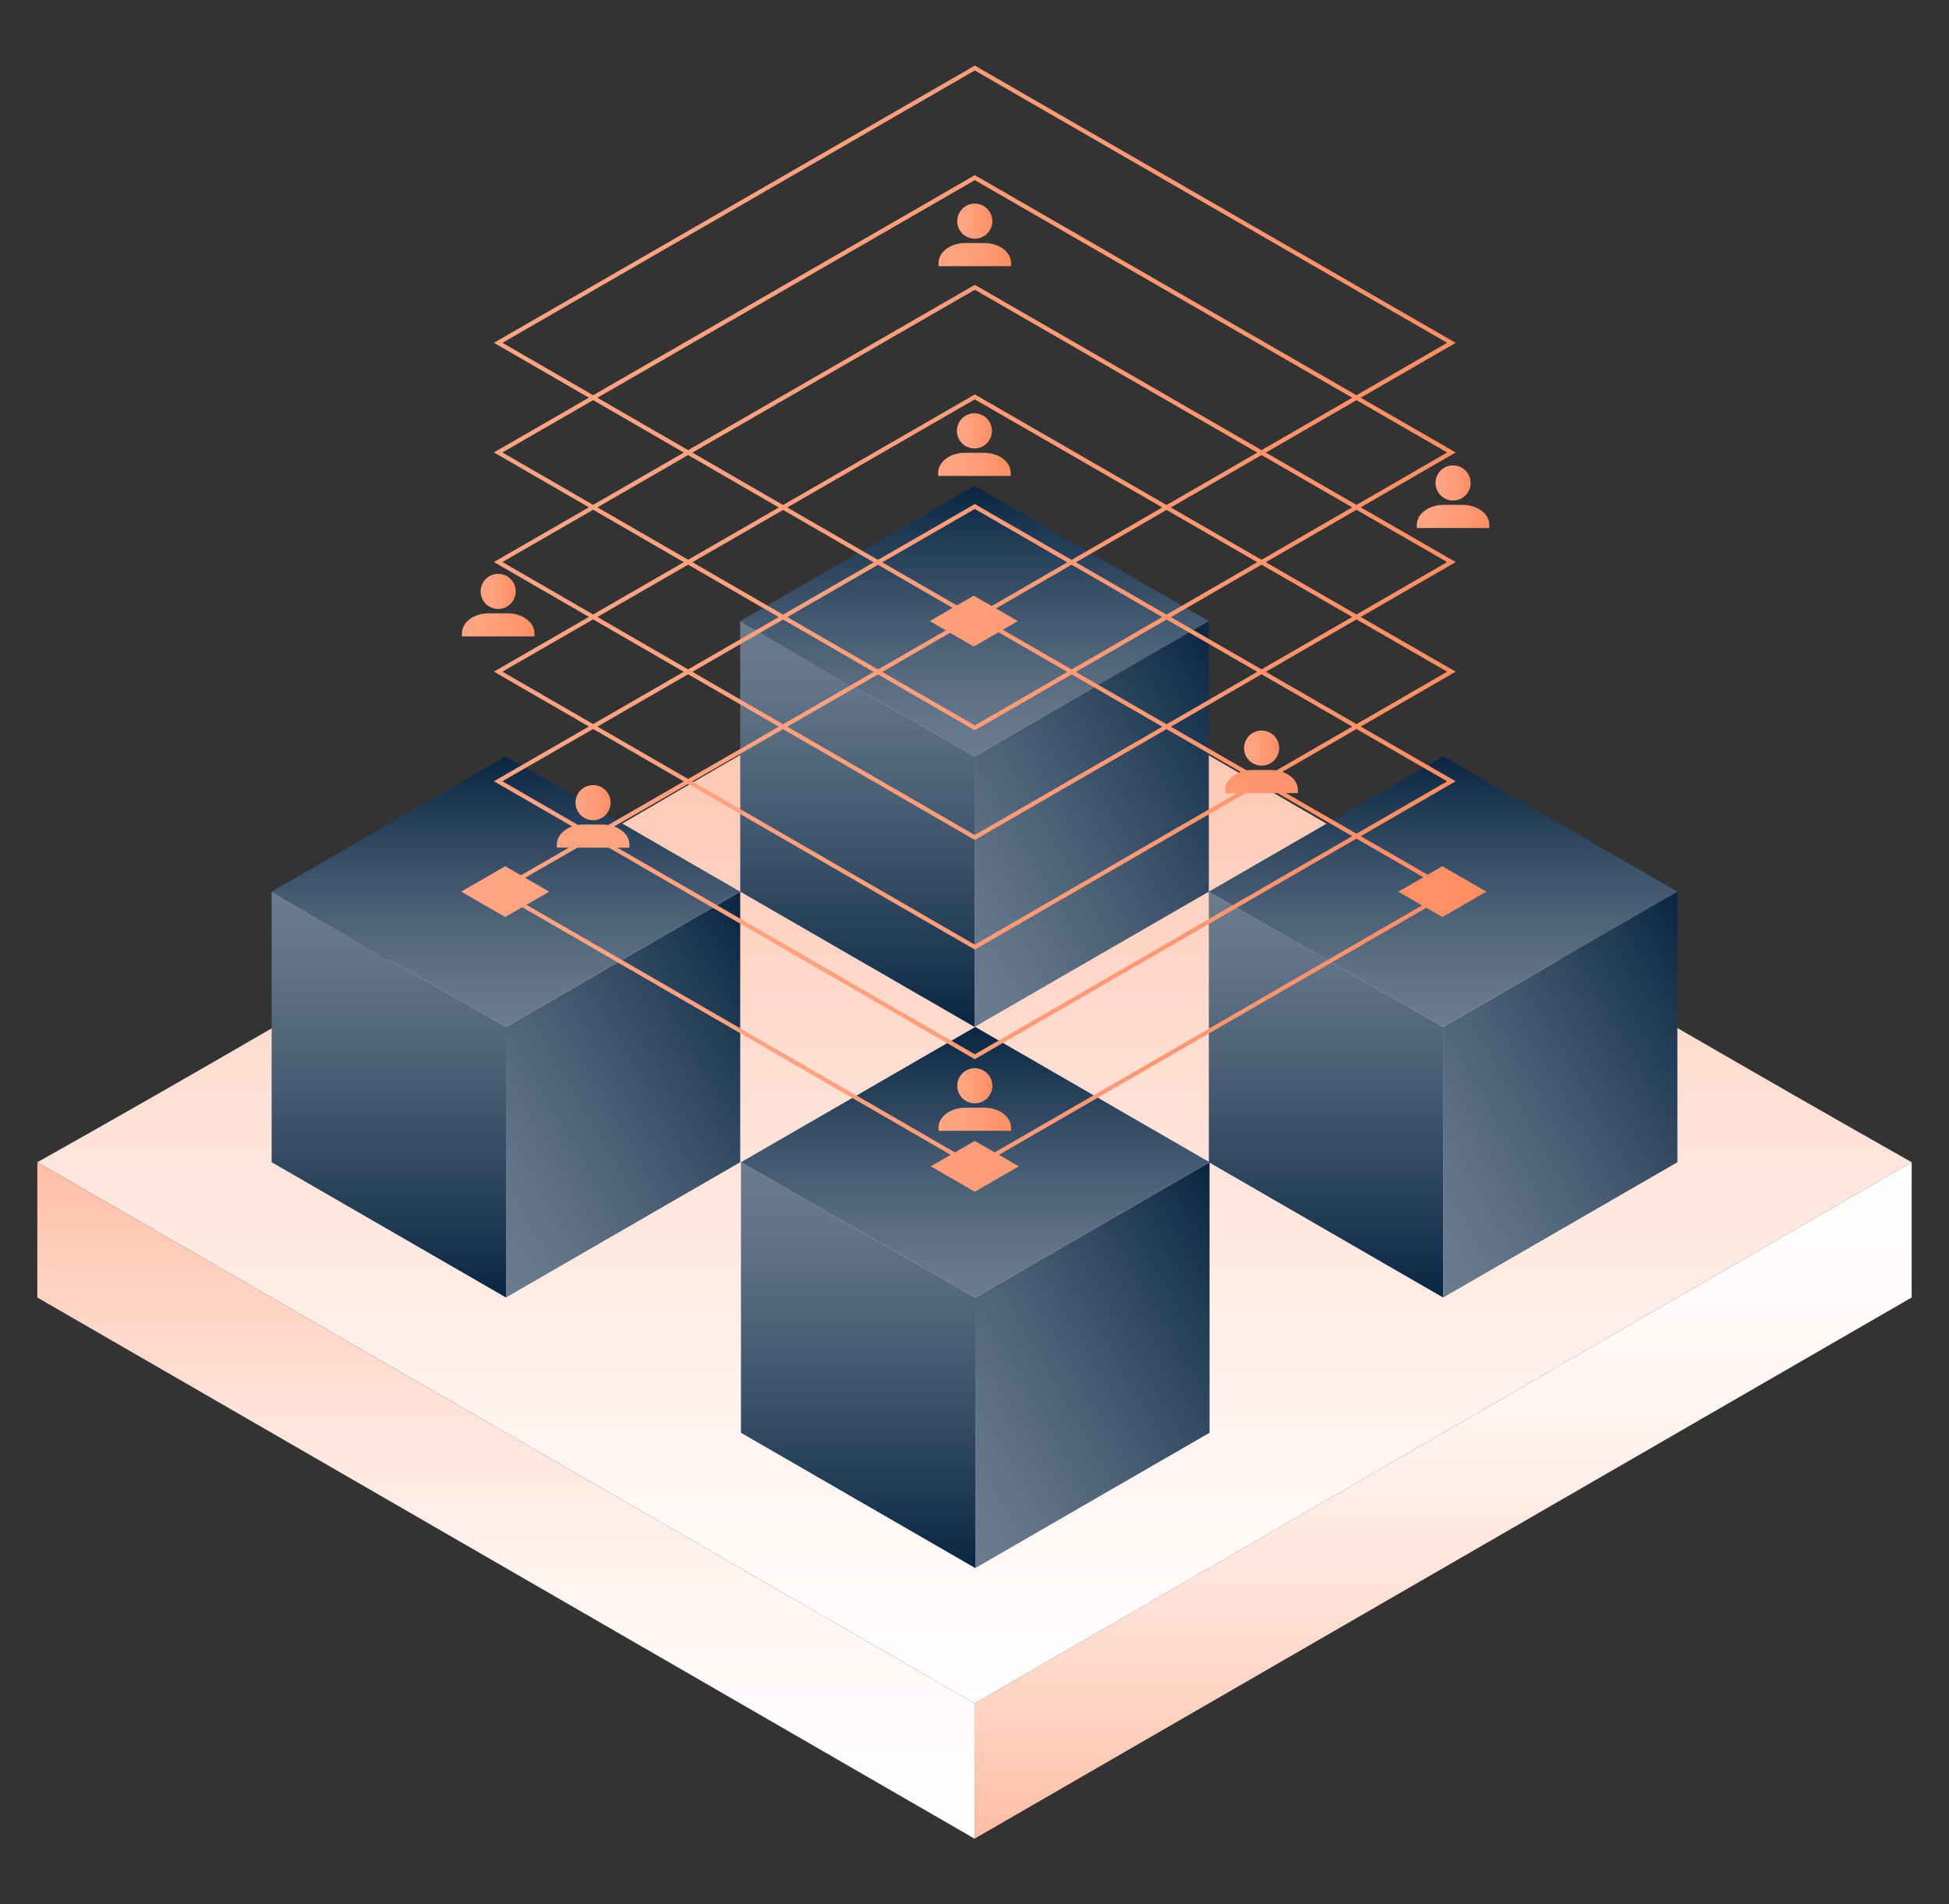 <?xml version="1.0" encoding="UTF-8"?>
<svg xmlns="http://www.w3.org/2000/svg" xmlns:xlink="http://www.w3.org/1999/xlink" id="ILLUSTRATIONS" viewBox="0 0 620.64 606.32">
  <rect x="0" y="0" width="620.64" height="606.32" fill="#333333" stroke="none"/>
  <defs>
    <style>
      .cls-1 {
        fill: url(#Dégradé_sans_nom_596-6);
      }

      .cls-2 {
        fill: url(#Dégradé_sans_nom_226-12);
      }

      .cls-3 {
        fill: url(#Dégradé_sans_nom_596-2);
      }

      .cls-4 {
        fill: url(#Dégradé_sans_nom_596-8);
      }

      .cls-5 {
        fill: url(#Dégradé_sans_nom_596-4);
      }

      .cls-6 {
        fill: url(#Dégradé_sans_nom_226-8);
      }

      .cls-7 {
        fill: url(#Dégradé_sans_nom_226-7);
      }

      .cls-8 {
        fill: url(#Dégradé_sans_nom_596);
      }

      .cls-9 {
        fill: url(#Dégradé_sans_nom_226-3);
      }

      .cls-10 {
        fill: url(#Dégradé_sans_nom_226-6);
      }

      .cls-11 {
        fill: url(#Dégradé_sans_nom_226-2);
      }

      .cls-12 {
        fill: url(#Dégradé_sans_nom_226-11);
      }

      .cls-13 {
        fill: url(#Dégradé_sans_nom_226-13);
      }

      .cls-14 {
        fill: url(#Dégradé_sans_nom_592);
      }

      .cls-15 {
        fill: url(#Dégradé_sans_nom_596-5);
      }

      .cls-16 {
        fill: url(#Dégradé_sans_nom_596-3);
      }

      .cls-17 {
        fill: url(#Dégradé_sans_nom_226-10);
      }

      .cls-18 {
        fill: url(#Dégradé_sans_nom_226-4);
      }

      .cls-19 {
        fill: url(#Dégradé_sans_nom_226);
      }

      .cls-20 {
        fill: url(#Dégradé_sans_nom_596-11);
      }

      .cls-21 {
        fill: url(#Dégradé_sans_nom_596-12);
      }

      .cls-22 {
        fill: url(#Dégradé_sans_nom_226-5);
      }

      .cls-23 {
        fill: url(#Dégradé_sans_nom_596-7);
      }

      .cls-24 {
        fill: url(#Dégradé_sans_nom_596-9);
      }

      .cls-25 {
        fill: url(#Dégradé_sans_nom_596-10);
      }

      .cls-26 {
        fill: url(#Dégradé_sans_nom_599);
      }

      .cls-27 {
        fill: url(#Dégradé_sans_nom_226-9);
      }

      .cls-28 {
        fill: url(#Dégradé_sans_nom_599-2);
      }
    </style>
    <linearGradient id="Dégradé_sans_nom_592" data-name="Dégradé sans nom 592" x1="310.32" y1="542.36" x2="310.32" y2="197.76" gradientUnits="userSpaceOnUse">
      <stop offset="0" stop-color="#fff"></stop>
      <stop offset=".18" stop-color="#fff8f6"></stop>
      <stop offset=".48" stop-color="#ffe6dd"></stop>
      <stop offset=".85" stop-color="#ffcab6"></stop>
      <stop offset="1" stop-color="#ffbda4"></stop>
    </linearGradient>
    <linearGradient id="Dégradé_sans_nom_596" data-name="Dégradé sans nom 596" x1="6914.5" y1="370.06" x2="6914.5" y2="499.28" gradientTransform="translate(7187.76) rotate(-180) scale(1 -1)" gradientUnits="userSpaceOnUse">
      <stop offset="0" stop-color="#6b7c8e"></stop>
      <stop offset=".17" stop-color="#627487"></stop>
      <stop offset=".45" stop-color="#495e74"></stop>
      <stop offset=".8" stop-color="#223c56"></stop>
      <stop offset="1" stop-color="#082542"></stop>
    </linearGradient>
    <linearGradient id="Dégradé_sans_nom_596-2" data-name="Dégradé sans nom 596" x1="6895.84" y1="466.98" x2="6783.94" y2="402.36" xlink:href="#Dégradé_sans_nom_596"></linearGradient>
    <linearGradient id="Dégradé_sans_nom_596-3" data-name="Dégradé sans nom 596" x1="6877.2" y1="413.13" x2="6877.2" y2="326.98" xlink:href="#Dégradé_sans_nom_596"></linearGradient>
    <linearGradient id="Dégradé_sans_nom_596-4" data-name="Dégradé sans nom 596" x1="6765.51" y1="283.91" x2="6765.51" y2="413.14" xlink:href="#Dégradé_sans_nom_596"></linearGradient>
    <linearGradient id="Dégradé_sans_nom_596-5" data-name="Dégradé sans nom 596" x1="6746.86" y1="380.83" x2="6634.95" y2="316.22" xlink:href="#Dégradé_sans_nom_596"></linearGradient>
    <linearGradient id="Dégradé_sans_nom_596-6" data-name="Dégradé sans nom 596" x1="6728.21" y1="326.98" x2="6728.21" y2="240.83" xlink:href="#Dégradé_sans_nom_596"></linearGradient>
    <linearGradient id="Dégradé_sans_nom_596-7" data-name="Dégradé sans nom 596" x1="7063.95" y1="283.91" x2="7063.95" y2="413.13" xlink:href="#Dégradé_sans_nom_596"></linearGradient>
    <linearGradient id="Dégradé_sans_nom_596-8" data-name="Dégradé sans nom 596" x1="7045.3" y1="380.82" x2="6933.39" y2="316.21" xlink:href="#Dégradé_sans_nom_596"></linearGradient>
    <linearGradient id="Dégradé_sans_nom_596-9" data-name="Dégradé sans nom 596" x1="7026.65" y1="326.98" x2="7026.65" y2="240.83" xlink:href="#Dégradé_sans_nom_596"></linearGradient>
    <linearGradient id="Dégradé_sans_nom_596-10" data-name="Dégradé sans nom 596" x1="6914.73" y1="197.76" x2="6914.73" y2="326.98" xlink:href="#Dégradé_sans_nom_596"></linearGradient>
    <linearGradient id="Dégradé_sans_nom_596-11" data-name="Dégradé sans nom 596" x1="6896.08" y1="294.67" x2="6784.17" y2="230.06" xlink:href="#Dégradé_sans_nom_596"></linearGradient>
    <linearGradient id="Dégradé_sans_nom_596-12" data-name="Dégradé sans nom 596" x1="6877.43" y1="240.83" x2="6877.43" y2="154.68" xlink:href="#Dégradé_sans_nom_596"></linearGradient>
    <linearGradient id="Dégradé_sans_nom_599" data-name="Dégradé sans nom 599" x1="161.11" y1="585.44" x2="161.11" y2="370.06" gradientUnits="userSpaceOnUse">
      <stop offset="0" stop-color="#fff"></stop>
      <stop offset=".2" stop-color="#fffbfa"></stop>
      <stop offset=".42" stop-color="#fff2ee"></stop>
      <stop offset=".63" stop-color="#ffe3d9"></stop>
      <stop offset=".85" stop-color="#ffcfbc"></stop>
      <stop offset="1" stop-color="#ffbda4"></stop>
    </linearGradient>
    <linearGradient id="Dégradé_sans_nom_599-2" data-name="Dégradé sans nom 599" x1="459.54" y1="370.06" x2="459.54" y2="585.44" xlink:href="#Dégradé_sans_nom_599"></linearGradient>
    <linearGradient id="Dégradé_sans_nom_226" data-name="Dégradé sans nom 226" x1="146.86" y1="200.17" x2="473.33" y2="200.17" gradientUnits="userSpaceOnUse">
      <stop offset="0" stop-color="#ffa583"></stop>
      <stop offset=".34" stop-color="#ffa17e"></stop>
      <stop offset=".7" stop-color="#ff9872"></stop>
      <stop offset="1" stop-color="#ff8d62"></stop>
    </linearGradient>
    <linearGradient id="Dégradé_sans_nom_226-2" data-name="Dégradé sans nom 226" x1="304.71" y1="137.19" x2="315.89" y2="137.19" xlink:href="#Dégradé_sans_nom_226"></linearGradient>
    <linearGradient id="Dégradé_sans_nom_226-3" data-name="Dégradé sans nom 226" x1="298.75" y1="147.84" x2="321.84" y2="147.84" xlink:href="#Dégradé_sans_nom_226"></linearGradient>
    <linearGradient id="Dégradé_sans_nom_226-4" data-name="Dégradé sans nom 226" x1="457.13" y1="153.78" x2="468.3" y2="153.78" xlink:href="#Dégradé_sans_nom_226"></linearGradient>
    <linearGradient id="Dégradé_sans_nom_226-5" data-name="Dégradé sans nom 226" x1="451.17" y1="164.43" x2="474.26" y2="164.43" xlink:href="#Dégradé_sans_nom_226"></linearGradient>
    <linearGradient id="Dégradé_sans_nom_226-6" data-name="Dégradé sans nom 226" x1="153.05" y1="188.3" x2="164.23" y2="188.3" xlink:href="#Dégradé_sans_nom_226"></linearGradient>
    <linearGradient id="Dégradé_sans_nom_226-7" data-name="Dégradé sans nom 226" x1="147.09" y1="198.96" x2="170.19" y2="198.96" xlink:href="#Dégradé_sans_nom_226"></linearGradient>
    <linearGradient id="Dégradé_sans_nom_226-8" data-name="Dégradé sans nom 226" x1="304.83" y1="70.41" x2="316" y2="70.41" xlink:href="#Dégradé_sans_nom_226"></linearGradient>
    <linearGradient id="Dégradé_sans_nom_226-9" data-name="Dégradé sans nom 226" x1="298.87" y1="81.07" x2="321.96" y2="81.07" xlink:href="#Dégradé_sans_nom_226"></linearGradient>
    <linearGradient id="Dégradé_sans_nom_226-10" data-name="Dégradé sans nom 226" x1="396.15" y1="238.19" x2="407.33" y2="238.19" xlink:href="#Dégradé_sans_nom_226"></linearGradient>
    <linearGradient id="Dégradé_sans_nom_226-11" data-name="Dégradé sans nom 226" x1="304.83" y1="345.72" x2="316" y2="345.72" xlink:href="#Dégradé_sans_nom_226"></linearGradient>
    <linearGradient id="Dégradé_sans_nom_226-12" data-name="Dégradé sans nom 226" x1="298.87" y1="356.38" x2="321.96" y2="356.38" xlink:href="#Dégradé_sans_nom_226"></linearGradient>
    <linearGradient id="Dégradé_sans_nom_226-13" data-name="Dégradé sans nom 226" x1="183.27" y1="255.57" x2="194.45" y2="255.57" xlink:href="#Dégradé_sans_nom_226"></linearGradient>
  </defs>
  <path class="cls-14" d="M11.89,370.06l298.45,172.31c99.47-57.44,198.95-114.87,298.42-172.31-99.1-56.02-199.33-116.28-298.43-172.3C210.47,253.77,111.74,314.04,11.89,370.06Z"></path>
  <g>
    <polygon class="cls-8" points="310.57 413.13 310.57 499.28 235.95 456.2 235.95 370.06 310.57 413.13"></polygon>
    <polygon class="cls-3" points="385.17 370.06 310.57 413.13 310.57 499.28 385.17 456.2 385.17 370.06"></polygon>
    <polygon class="cls-16" points="310.56 326.98 235.95 370.06 310.57 413.13 385.17 370.06 310.56 326.98"></polygon>
  </g>
  <g>
    <polygon class="cls-5" points="459.55 326.98 459.55 413.14 384.94 370.06 384.94 283.91 459.55 326.98"></polygon>
    <polygon class="cls-15" points="534.15 283.91 459.55 326.98 459.55 413.14 534.15 370.06 534.15 283.91"></polygon>
    <polygon class="cls-1" points="459.55 240.83 384.94 283.91 459.55 326.98 534.15 283.91 459.55 240.83"></polygon>
  </g>
  <g>
    <polygon class="cls-23" points="161.12 326.98 161.12 413.13 86.5 370.05 86.5 283.91 161.12 326.98"></polygon>
    <polygon class="cls-4" points="235.72 283.91 161.12 326.98 161.12 413.13 235.72 370.05 235.72 283.91"></polygon>
    <polygon class="cls-24" points="161.11 240.83 86.5 283.91 161.12 326.98 235.72 283.91 161.11 240.83"></polygon>
  </g>
  <g>
    <polygon class="cls-25" points="310.33 240.83 310.33 326.98 235.72 283.9 235.72 197.76 310.33 240.83"></polygon>
    <polygon class="cls-20" points="384.94 197.76 310.33 240.83 310.33 326.98 384.94 283.9 384.94 197.76"></polygon>
    <polygon class="cls-21" points="310.33 154.68 235.72 197.76 310.33 240.83 384.94 197.76 310.33 154.68"></polygon>
  </g>
  <polygon class="cls-26" points="11.89 370.06 11.88 413.13 310.33 585.44 310.33 542.36 11.89 370.06"></polygon>
  <polygon class="cls-28" points="608.76 370.06 608.75 413.13 310.33 585.44 310.33 542.36 608.76 370.06"></polygon>
  <g>
    <path class="cls-19" d="M454.63,278.53l-21.32-12.29,30.24-17.47-30.24-17.43,30.24-17.47-30.24-17.43,30.24-17.47-30.24-17.43,30.24-17.47-30.24-17.43,30.24-17.47L310.76,21.08l-.34-.19L157.29,109.15l30.24,17.47-30.24,17.43,30.24,17.47-30.24,17.43,30.24,17.47-30.24,17.43,30.24,17.47-30.24,17.43,24.91,14.39c-2.88,1.02-4.88,3.21-4.88,5.76v.99h3.85l-15.28,8.81-5.01-2.89-14.02,8.09,14.02,8.09,5.42-3.13,136.44,78.84-6.34,3.66,14.02,8.09,14.01-8.09-6.33-3.66,136.11-78.66,5.1,2.95,14.01-8.09-14.02-8.09-4.68,2.7Zm6.21-29.76l-28.88,16.69-22.43-12.93h3.77v-.99c0-2.57-2.03-4.77-4.95-5.78l23.61-13.64,28.88,16.65Zm-265.28,14.4l23.56-13.58,91.3,52.76,86.22-49.82h10.18l23.79,13.71-120.18,69.45-113.85-65.79h3.84v-.99c0-2.54-1.99-4.72-4.85-5.75Zm198.37-10.64l-83.51,48.26-89.95-51.98,28.88-16.65,61.06,35.29,61.06-35.29,23.62,13.62c-2.89,1.01-4.9,3.21-4.9,5.77v.99h3.74Zm-83.83-62.86l-5.39,3.11-23.77-13.73,29.47-16.99,29.47,16.99-24.08,13.92-5.71-3.29Zm0,16.18l7.86-4.54,21.92,12.64-29.47,17.03-29.47-17.03,21.61-12.46,7.55,4.36Zm9.22-5.32l4.8-2.77-6.96-4.02,24.08-13.92,28.88,16.65-28.88,16.69-21.92-12.64Zm-8.57-39.84l-.34-.19-30.83,17.77-28.88-16.69,59.71-34.42,59.71,34.42-28.88,16.69-30.49-17.58Zm-31.16,19.14l23.77,13.73-7.27,4.2,5.11,2.95-21.61,12.46-28.88-16.69,28.89-16.65Zm0,34.9l30.83,17.81,30.83-17.81,28.88,16.65-59.71,34.5-59.71-34.5,28.88-16.65Zm63.01-.78l28.88-16.69,28.88,16.65-28.88,16.69-28.88-16.65Zm0-34.9l28.88-16.69,28.88,16.65-28.88,16.69-28.88-16.65Zm-31.84-53.26l-.34-.19-61.06,35.2-28.88-16.69,89.95-51.85,89.94,51.85-28.88,16.69-60.72-35.01Zm-61.4,36.57l28.88,16.69-28.88,16.65-28.88-16.69,28.89-16.65Zm0,34.9l28.88,16.69-28.88,16.65-28.88-16.69,28.88-16.65Zm123.48,34.12l28.88-16.69,28.88,16.65-24.15,13.96c-.53-.08-1.08-.12-1.65-.12h-6.11c-.58,0-1.15,.04-1.7,.13l-24.15-13.92Zm0-34.9l28.88-16.69,28.88,16.65-28.88,16.69-28.88-16.65Zm0-34.9l28.88-16.69,28.88,16.65-28.88,16.69-28.88-16.65Zm-62.08-70.69l-.34-.19-91.3,52.63-28.88-16.69,120.19-69.28,120.18,69.28-28.88,16.69-90.96-52.44Zm-91.64,54l28.88,16.69-28.88,16.65-28.88-16.69,28.89-16.65Zm0,34.9l28.88,16.69-28.88,16.65-28.88-16.69,28.88-16.65Zm0,34.9l28.88,16.69-28.88,16.65-28.88-16.69,28.88-16.65Zm241.72-.82l-28.88,16.69-28.88-16.65,28.88-16.69,28.88,16.65Zm0-34.9l-28.88,16.69-28.88-16.65,28.88-16.69,28.88,16.65Zm0-34.9l-28.88,16.69-28.88-16.65,28.88-16.69,28.88,16.65ZM159.99,109.16L310.42,22.44l150.42,86.71-28.88,16.69-121.2-69.87-.34-.19-121.54,70.06-28.88-16.69Zm0,34.9l28.89-16.65,28.88,16.69-28.89,16.65-28.88-16.69Zm0,34.9l28.89-16.65,28.88,16.69-28.88,16.65-28.88-16.69Zm0,34.9l28.88-16.65,28.88,16.69-28.88,16.65-28.88-16.69Zm0,34.9l28.89-16.65,28.88,16.69-24.08,13.88c-.57-.09-1.16-.14-1.76-.14h-6.11c-.59,0-1.17,.05-1.73,.13l-24.08-13.91Zm156.75,118.17l-6.33-3.65-6.33,3.65-136.44-78.84,7.24-4.18-7.65-4.42,16.64-9.59h9.99l116.55,67.35,121.54-70.23,21.32,12.29-7.98,4.61,7.56,4.37-136.11,78.65Z"></path>
    <path class="cls-11" d="M307.5,142.03c2.67,1.54,6.09,.63,7.63-2.05,1.54-2.67,.63-6.09-2.04-7.63-2.67-1.54-6.09-.63-7.63,2.05-1.54,2.67-.63,6.09,2.05,7.63Z"></path>
    <path class="cls-9" d="M313.35,144.17h-6.11c-4.69,0-8.49,2.85-8.49,6.37v.99h23.09v-.99c0-3.52-3.8-6.37-8.49-6.37Z"></path>
    <path class="cls-18" d="M457.88,150.98c-1.54,2.67-.63,6.09,2.05,7.63,2.67,1.54,6.09,.63,7.63-2.05,1.54-2.67,.63-6.09-2.05-7.63-2.67-1.54-6.09-.63-7.63,2.05Z"></path>
    <path class="cls-22" d="M465.77,160.76h-6.11c-4.69,0-8.49,2.85-8.49,6.37v.99h23.09v-.99c0-3.52-3.8-6.37-8.49-6.37Z"></path>
    <path class="cls-10" d="M155.85,193.14c2.67,1.54,6.09,.63,7.63-2.05,1.54-2.67,.63-6.09-2.05-7.63-2.67-1.54-6.09-.63-7.63,2.05-1.54,2.67-.63,6.09,2.04,7.63Z"></path>
    <path class="cls-7" d="M170.19,201.65c0-3.52-3.8-6.37-8.49-6.37h-6.11c-4.69,0-8.49,2.85-8.49,6.37v.99h23.09v-.99Z"></path>
    <path class="cls-6" d="M307.62,75.25c2.67,1.54,6.09,.63,7.63-2.04,1.54-2.67,.63-6.09-2.05-7.63-2.67-1.54-6.09-.63-7.63,2.05-1.54,2.67-.63,6.09,2.05,7.63Z"></path>
    <path class="cls-27" d="M313.47,77.39h-6.11c-4.69,0-8.49,2.85-8.49,6.37v.99h23.09v-.99c0-3.52-3.8-6.37-8.49-6.37Z"></path>
    <path class="cls-17" d="M398.95,243.03c2.67,1.54,6.09,.63,7.63-2.04,1.54-2.67,.63-6.09-2.04-7.63-2.67-1.54-6.09-.63-7.63,2.05-1.54,2.67-.63,6.09,2.05,7.63Z"></path>
    <path class="cls-12" d="M307.62,350.56c2.67,1.54,6.09,.63,7.63-2.05,1.54-2.67,.63-6.09-2.05-7.63-2.67-1.54-6.09-.63-7.63,2.05-1.54,2.67-.63,6.09,2.05,7.63Z"></path>
    <path class="cls-2" d="M313.47,352.7h-6.11c-4.69,0-8.49,2.85-8.49,6.37v.99h23.09v-.99c0-3.52-3.8-6.37-8.49-6.37Z"></path>
    <path class="cls-13" d="M186.07,260.41c2.67,1.54,6.09,.63,7.63-2.05,1.54-2.67,.63-6.09-2.05-7.63-2.67-1.54-6.09-.63-7.63,2.04-1.54,2.67-.63,6.09,2.04,7.63Z"></path>
  </g>
</svg>
